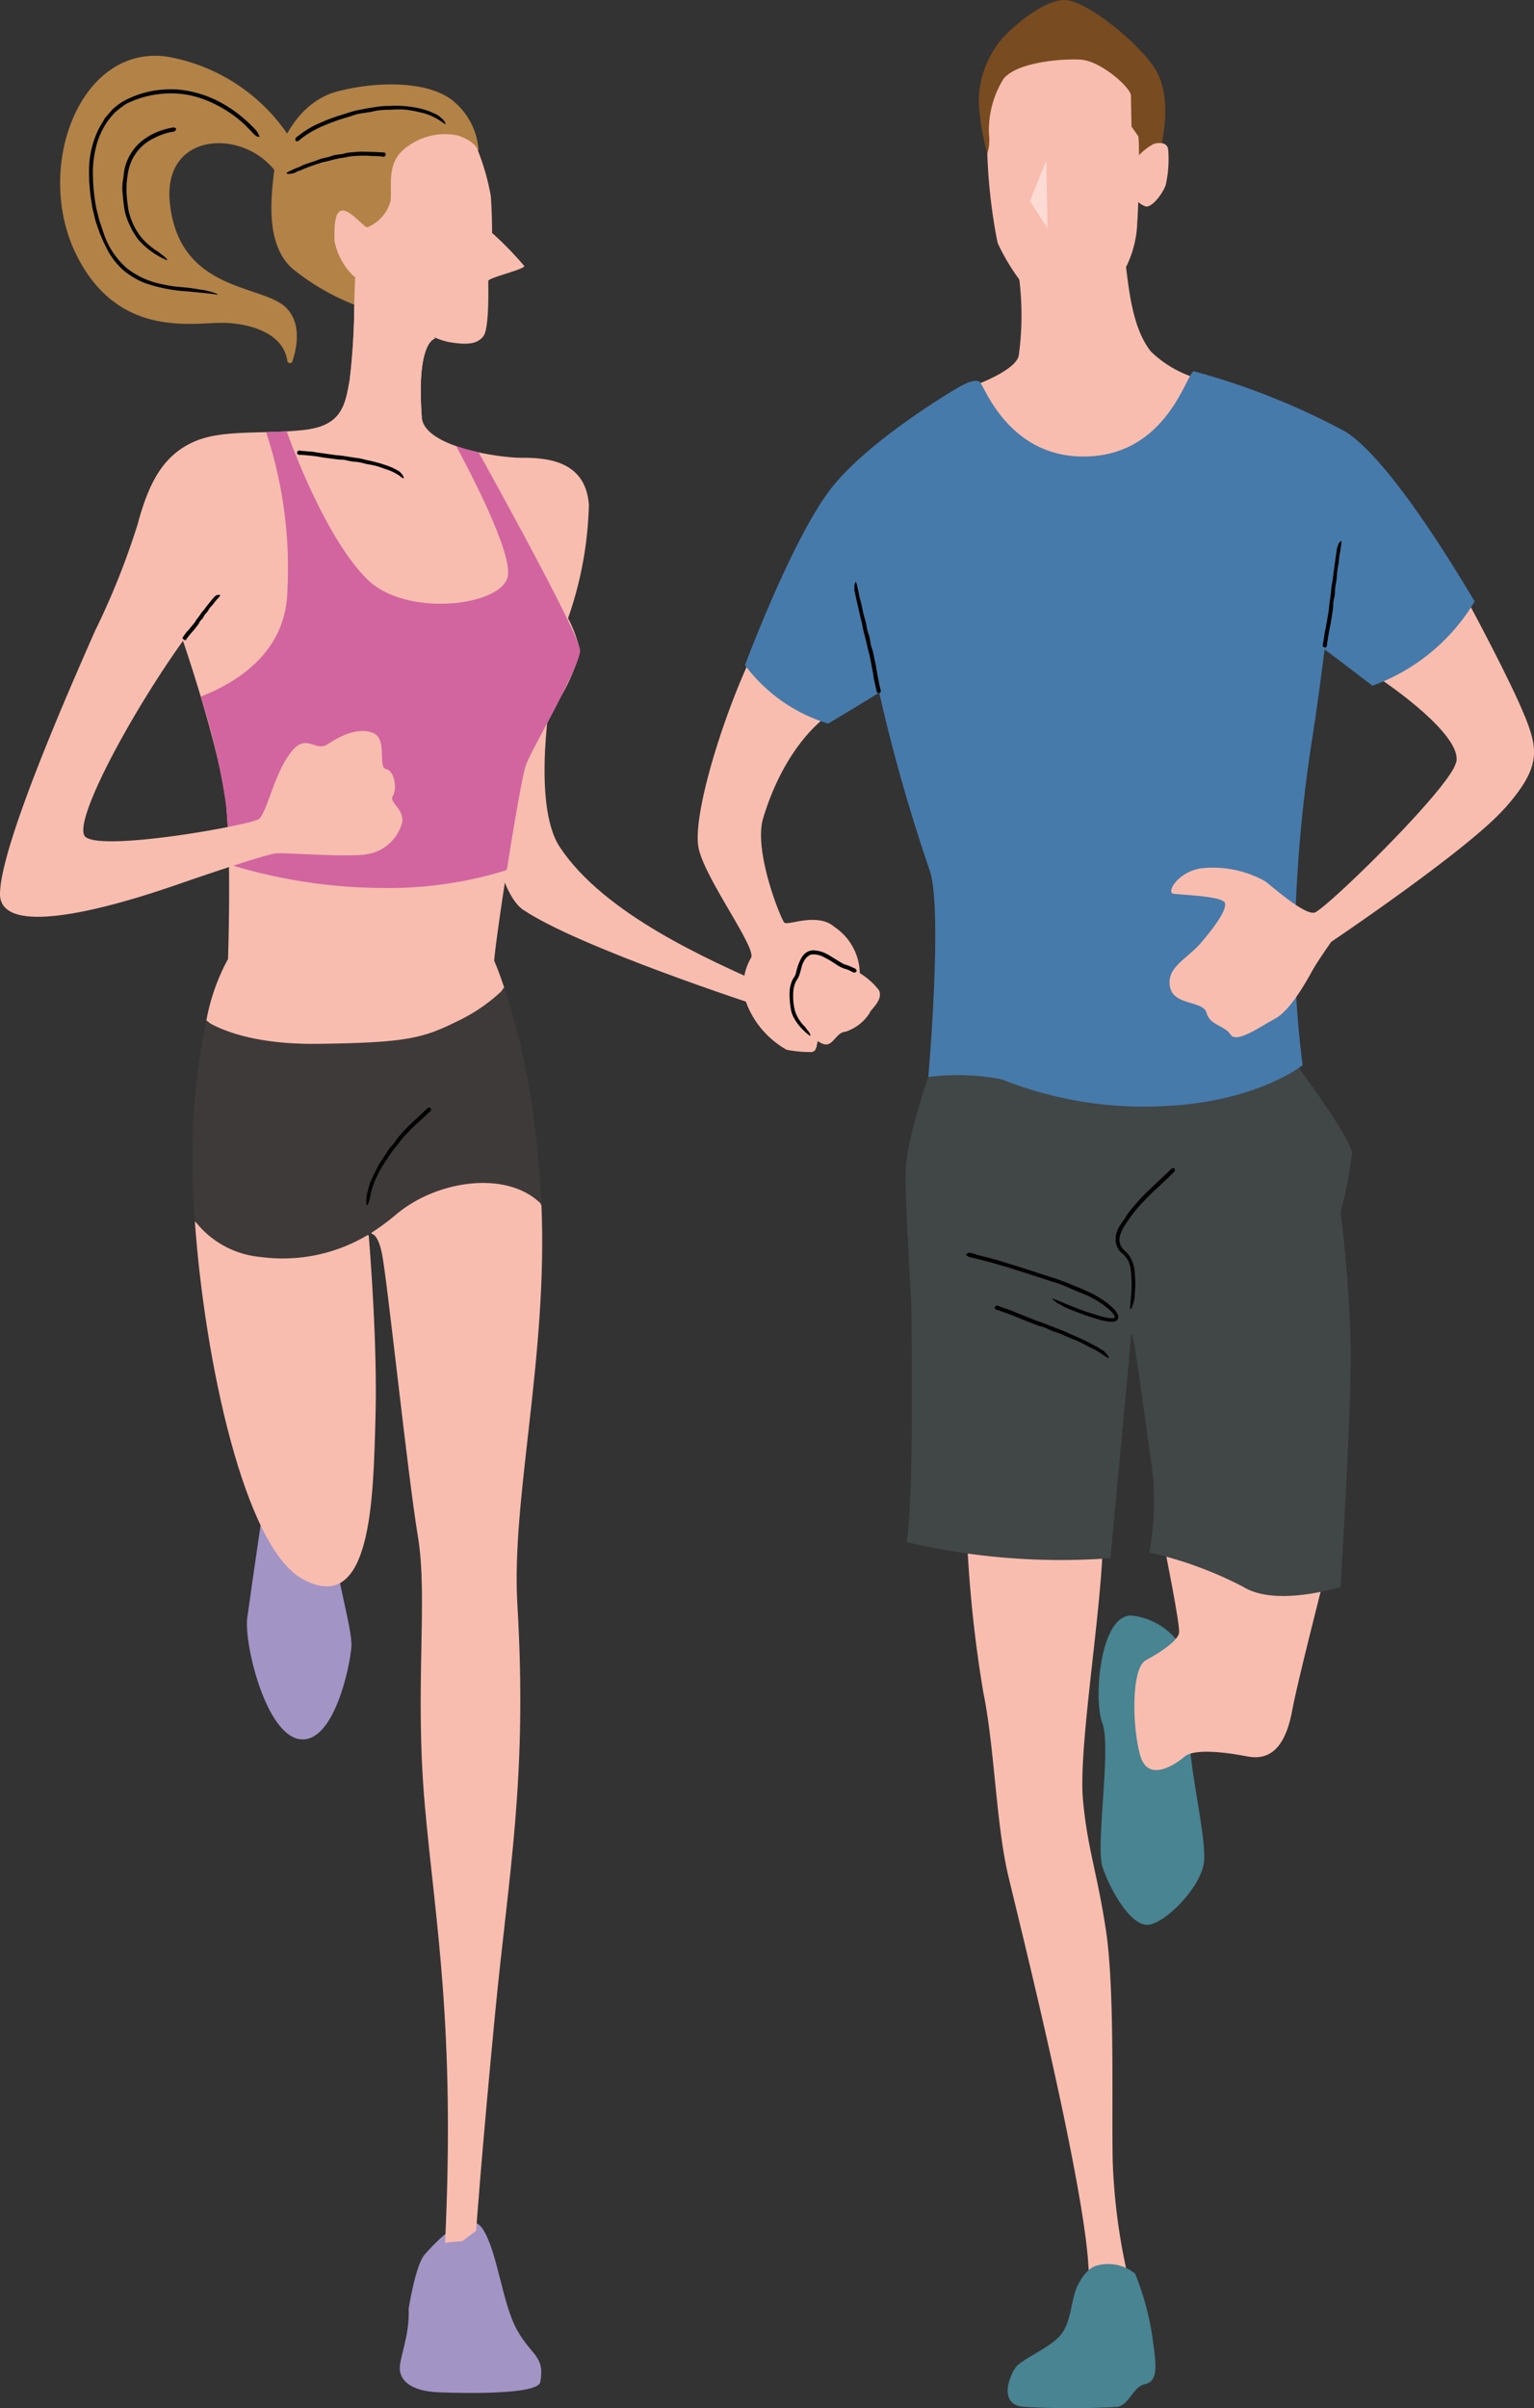 <svg id="グループ_120" data-name="グループ 120" xmlns="http://www.w3.org/2000/svg" xmlns:xlink="http://www.w3.org/1999/xlink" width="100.714" height="157.977" viewBox="0 0 100.714 157.977">
  <rect x="0" y="0" width="100.714" height="157.977" fill="#333333" stroke="none"/>
  <defs>
    <clipPath id="clip-path">
      <rect id="長方形_64" data-name="長方形 64" width="100.714" height="157.976" fill="none"/>
    </clipPath>
    <clipPath id="clip-path-3">
      <rect id="長方形_62" data-name="長方形 62" width="1.156" height="4.452" fill="none"/>
    </clipPath>
  </defs>
  <g id="グループ_119" data-name="グループ 119" clip-path="url(#clip-path)">
    <g id="グループ_118" data-name="グループ 118">
      <g id="グループ_117" data-name="グループ 117" clip-path="url(#clip-path)">
        <path id="パス_138" data-name="パス 138" d="M119.267,57.151s5.317,3.57,4.791,5.374l-.3.758,3.456,2.267c2.4-2.706,2.254-3.833,1.352-6.088s-3.532-7.139-3.532-7.139Z" transform="translate(-28.46 -12.485)" fill="#f8bdaf"/>
        <path id="パス_139" data-name="パス 139" d="M100.167,141.217a4.446,4.446,0,0,0-3.307-2.029c-2.029,0-2.481,5.486-1.879,7.065s-.451,7.966,0,9.394,1.8,3.834,2.931,3.834,3.683-2.555,3.757-4.284-.9-5.636-.977-8.042Z" transform="translate(-22.606 -33.214)" fill="#488492"/>
        <path id="パス_140" data-name="パス 140" d="M110.146,135.8s-1.654,6.463-1.954,8.117-.978,3.457-2.931,3.081-3.607-.451-4.133,0-2.405,1.8-2.931-.075-.6-5.712.376-6.238,2.1-1.278,2.179-1.8-.977-5.712-.977-5.712Z" transform="translate(-23.341 -31.777)" fill="#f8bdaf"/>
        <path id="パス_141" data-name="パス 141" d="M83.411,133.067a83.214,83.214,0,0,0,1.052,9.7c.751,3.683.827,8.642,1.654,12.1s5.035,20.292,5.26,25.779h2.481a39.44,39.44,0,0,1-.9-7.14c-.075-3.607.151-11.273-.451-15.181s-1.2-5.261-1.5-8.493,1.052-11.348,1.278-16.158Z" transform="translate(-19.904 -31.753)" fill="#f8bdaf"/>
        <path id="パス_142" data-name="パス 142" d="M91.4,196.662s.535-1.3,1.353-1.494a2.8,2.8,0,0,1,2.508.535,18.345,18.345,0,0,1,1.212,4.763c.2,1.437.225,2.312-.563,2.481s-1.015,1.324-1.8,1.493a53.97,53.97,0,0,1-6.087,0c-1.578-.056-1.212-1.634-.648-2.536.355-.568,2.273-1.315,2.978-2.161s.686-2.18,1.052-3.081" transform="translate(-20.733 -46.554)" fill="#488492"/>
        <path id="パス_143" data-name="パス 143" d="M79.584,92.522s-1.5,4.209-1.5,6.389.375,8.417.375,8.417.226,12.4-.3,15.708a44.382,44.382,0,0,0,13.377,1.051s1.278-13.527,1.353-14.579.751,4.283,1.278,7.965a18.454,18.454,0,0,1-.075,6.238,25.348,25.348,0,0,1,6.163,2.254c2.18,1.353,6.389,0,6.389,0s.676-10.973.676-15.256a82.925,82.925,0,0,0-.676-9.319,26.182,26.182,0,0,0,.751-3.832c0-.978-3.607-5.788-3.607-5.788L80.9,91.659Z" transform="translate(-18.632 -21.872)" fill="#414646"/>
        <path id="パス_144" data-name="パス 144" d="M68.56,60.62s-2.631,1.766-4.1,6.613c-.654,2.165,1.165,6.633,1.39,6.858s2.161-.7,3.288.282A3.745,3.745,0,0,1,70.8,77.3c0,1.127.319,2.724-.582,2.8s-1.128,1.352-1.8,1.428-.169,1.128-.921,1.052a7.8,7.8,0,0,1-1.5-.15,5.964,5.964,0,0,1-2.5-2.725,3.557,3.557,0,0,1,.169-3.307c.362-.659-2.988-5.129-3.438-7.158S61.7,60.921,63.58,56.862Z" transform="translate(-14.354 -13.569)" fill="#f8bdaf"/>
        <path id="パス_145" data-name="パス 145" d="M87,23.254a19.42,19.42,0,0,1,0,5.3c-.232.957-2.706,1.86-2.706,1.86a7.041,7.041,0,0,0,7.328,5.355,6.885,6.885,0,0,0,7.046-5.749,7.3,7.3,0,0,1-2.988-1.747c-1.3-1.635-1.466-4.341-1.747-6.426Z" transform="translate(-20.116 -5.213)" fill="#f8bdaf"/>
        <path id="パス_146" data-name="パス 146" d="M103.636,35.933a46.813,46.813,0,0,0-9.921-3.945c-.451,0-1.635,5.3-6.82,5.58s-6.877-4.453-7.215-4.848-1.635.451-1.635.451-5.411,3.157-8,6.313-5.805,11.781-5.805,11.781A10.684,10.684,0,0,0,69.7,55.1s2.021-1.2,3.352-2.033a112.969,112.969,0,0,0,3.3,11.615c.9,2.48-.075,13.6-.075,13.6a15.286,15.286,0,0,1,4.81.151,25.175,25.175,0,0,0,10.859,1.747c5.938-.3,8.907-2.669,8.907-2.669a64.984,64.984,0,0,1-.526-7.5,96.353,96.353,0,0,1,1.127-13.753c.305-1.921.6-4.1.838-6.016l.327.229,2.819,2.142a12.915,12.915,0,0,0,6.708-5.525c-1.409-2.367-5.636-9.357-8.511-11.16" transform="translate(-15.329 -7.633)" fill="#467aaa"/>
        <path id="パス_147" data-name="パス 147" d="M22.292,130.5s-.751,5.11-.977,6.764,1.2,7.666,3.457,7.966,3.307-4.885,3.381-6.087-1.127-4.885-1.127-6.989Z" transform="translate(-5.081 -31.141)" fill="#a394c6"/>
        <path id="パス_148" data-name="パス 148" d="M35.057,197.122s.451-2.875,1.052-3.551,2.837-3.176,3.814-1.672,1.278,4.9,2.255,6.632S44,200.2,43.7,201.932c-.144.828-4.81.751-6.689.676s-2.536-.827-2.536-1.578.658-2.18.582-3.908" transform="translate(-8.227 -45.679)" fill="#a394c6"/>
        <path id="パス_149" data-name="パス 149" d="M46.166,59.331s-1.358,7.541.526,10.39c2.931,4.434,9.845,7.421,13.528,9.075l-.451,1.353s-11.8-3.833-15.483-6.313c-1.936-1.3-2.631-8.267-2.631-8.267Z" transform="translate(-9.94 -14.158)" fill="#f8bdaf"/>
        <path id="パス_150" data-name="パス 150" d="M37,11.547a4.571,4.571,0,0,0-1.5-3.044c-1.5-1.428-4.885-1.5-7.7-.789s-4.058,3.757-4.246,5.448-.526,4.7,1.278,6.238a15.473,15.473,0,0,0,4.218,2.405Z" transform="translate(-5.581 -1.735)" fill="#b28247"/>
        <path id="パス_151" data-name="パス 151" d="M34.86,27.739s-1.24.15-.864,5.167l-7.591.809c2.405-.3,2.574-1.729,2.856-3.269a43.422,43.422,0,0,0,.3-4.848c0-.6.075-2.255.075-2.255l3.156-.183Z" transform="translate(-6.301 -5.526)" fill="#f8bdaf"/>
        <path id="パス_152" data-name="パス 152" d="M38.177,12.421a15.24,15.24,0,0,1,.93,3.185c.085,1.1.085,2.423.085,2.423A22.222,22.222,0,0,1,41.305,20.2c.028.225-2.367.761-2.367.986s.085,3.072-.311,3.607-1.055.58-2.114.423c-1.71-.254-3.945-2.114-4.4-2.592a5.692,5.692,0,0,1-.79-1.86s-.817.535-1.325,0a4.37,4.37,0,0,1-1.155-2.226c0-.621-.056-1.888.479-1.973s1.409,1.043,1.663,1.1a2.586,2.586,0,0,0,1.54-1.728c.113-.846-.244-2.2.658-3.185a4.151,4.151,0,0,1,3.748-1.118c1.015.338,1.24.789,1.24.789" transform="translate(-6.884 -2.75)" fill="#f8bdaf"/>
        <path id="パス_153" data-name="パス 153" d="M20.138,9.982a12.058,12.058,0,0,0-8-5.129c-5.7-.738-8.68,7.346-5.9,12.983S14.042,22.26,16,22.326c1.485.049,3.811.577,4.1,2.487a.173.173,0,0,0,.336.035c.314-.955.592-2.51-.416-3.518-1.541-1.54-7-1-7.628-6.839-.526-4.885,5.148-4.923,7.1-1.842Z" transform="translate(-1.236 -1.147)" fill="#b28247"/>
        <path id="パス_154" data-name="パス 154" d="M18,10.107a8.2,8.2,0,0,0-2.25-1.529,6.406,6.406,0,0,0-1.263-.447,5.761,5.761,0,0,0-1.54-.166,6.546,6.546,0,0,0-2.845.692,8.482,8.482,0,0,0-.707.54,5.355,5.355,0,0,0-.563.684,5.048,5.048,0,0,0-.68,1.531,7.17,7.17,0,0,0-.222,1.554,12.7,12.7,0,0,0,.216,2.493c.069.284.131.538.2.81.088.263.177.531.265.791a5.215,5.215,0,0,0,1.557,2.379,5.44,5.44,0,0,0,2.328,1.049l.251.052c.306.059.618.1.931.128a10.791,10.791,0,0,1,1.188.15l.172.024a4.351,4.351,0,0,1,1,.258.372.372,0,0,1,.105.067l-.17-.017c-.266-.045-.534-.073-.8-.1l-1.037-.1a10.183,10.183,0,0,1-2.8-.55,5.012,5.012,0,0,1-1.447-.876,4.72,4.72,0,0,1-1.1-1.489c-.157-.282-.266-.586-.4-.878-.1-.3-.222-.6-.307-.915-.061-.254-.12-.5-.181-.751-.04-.257-.081-.512-.121-.764-.043-.334-.062-.672-.094-1.007,0-.337-.018-.675,0-1.013a5.562,5.562,0,0,1,.176-1.173,5.64,5.64,0,0,1,.514-1.359l.358-.608.466-.536a3.97,3.97,0,0,1,1.2-.783A6.364,6.364,0,0,1,13.155,7.7a4.2,4.2,0,0,1,.786.066,5.146,5.146,0,0,1,.771.159,6.946,6.946,0,0,1,1.733.707,8.286,8.286,0,0,1,1.384.972,9.436,9.436,0,0,1,.689.652,1.227,1.227,0,0,1,.341.521c0,.017.011.043,0,.04a.592.592,0,0,1-.214-.057,2.573,2.573,0,0,1-.238-.219.171.171,0,0,1-.022-.025c-.126-.139-.257-.276-.394-.406Z" transform="translate(-1.831 -1.837)"/>
        <path id="パス_155" data-name="パス 155" d="M13.68,11.3a4.1,4.1,0,0,0-1.018.37,3.99,3.99,0,0,0-.465.261,2.98,2.98,0,0,0-.467.4,3.013,3.013,0,0,0-.631.986,3.558,3.558,0,0,0-.185.694c-.037.223-.062.449-.084.675,0,.212-.01.426,0,.637.021.337.064.668.11,1a4.433,4.433,0,0,0,.7,1.664,3.731,3.731,0,0,0,.706.747l.075.069c.1.072.194.155.3.219a2.36,2.36,0,0,1,.384.28.269.269,0,0,0,.058.037,1.428,1.428,0,0,1,.315.287c.016.015.015.042.022.063a.644.644,0,0,1-.069-.018c-.1-.043-.2-.085-.3-.136-.127-.063-.246-.144-.371-.213a5.446,5.446,0,0,1-.915-.722,2.76,2.76,0,0,1-.437-.534,4.224,4.224,0,0,1-.363-.661,4.26,4.26,0,0,1-.284-.737,4.012,4.012,0,0,1-.112-.621c-.047-.272-.046-.546-.089-.819a4.386,4.386,0,0,1,0-.48c.005-.2.058-.391.074-.586a4.549,4.549,0,0,1,.09-.566,3.545,3.545,0,0,1,.2-.553,3.347,3.347,0,0,1,.668-.957,3.515,3.515,0,0,1,.506-.408,4.371,4.371,0,0,1,1.332-.592c.125-.035.252-.061.379-.088a.278.278,0,0,1,.262.048c.007.007.018.016.015.022a.5.5,0,0,1-.059.138c-.021.026-.078.035-.12.054l-.013,0-.221.037Z" transform="translate(-2.52 -2.623)"/>
        <path id="パス_156" data-name="パス 156" d="M43.192,102.945l-.03-.03c-.988-3.31-5.879-3.642-8.5-1.431-.56.472-2.405,1.841-2.644,3.32.183.032.474.259.69,1.265.339,1.578,1.691,14.543,2.368,18.6s-.225,9.921.451,17.586,2.011,14.43,1.334,28.747L38,170.889l.9-.676s.338-4.848,1.24-14.2,2.142-15.444,1.466-26.905c-.407-6.894,2-16.217,1.582-26.158" transform="translate(-7.639 -23.881)" fill="#f8bdaf"/>
        <path id="パス_157" data-name="パス 157" d="M16.805,105.264c.655,9.155,3.252,21.309,7.046,23.424,4.584,2.555,4.66-5.336,4.81-10.522.142-4.864-.379-11.247-.444-12.021Z" transform="translate(-4.01 -25.119)" fill="#f8bdaf"/>
        <path id="パス_158" data-name="パス 158" d="M41.518,39.514c-.15-3.081-2.893-3.194-4.434-3.194s-6.395-.732-6.539-2.65c-.375-5.017.864-5.167.864-5.167l-5.3-2.142a43.388,43.388,0,0,1-.3,4.848c-.282,1.54-.451,2.969-2.857,3.269s-5.133,0-6.914.62c-2.386.827-3.363,2.762-4.1,5.411l2.95,7.892s2.48,7.215,2.819,10.822.113,9.977.113,9.977A13.36,13.36,0,0,0,16.4,73.233l.011.008c.913.56,3.021,4.678,7,4.678l.332,0c6.045-.076,6.983-.414,9.3-1.574,1.378-.689,2.335-4.7,2.895-5.259l.014-.014c-.384-1.15-.656-1.756-.656-1.756.113-1.635,1.691-11.781,2.085-12.852.228-.617,1.375-2.663,2.3-4.488a11.453,11.453,0,0,0,1.246-3.009,8.573,8.573,0,0,0-.781-2.122,24.2,24.2,0,0,0,1.364-7.329" transform="translate(-2.85 -6.291)" fill="#f8bdaf"/>
        <path id="パス_159" data-name="パス 159" d="M25.911,38.84l.713.057c.116.013.232.04.348.056l.4.055.764.108.467.045.437.072.407.061a4.112,4.112,0,0,1,.643.125c.139.041.285.057.426.093.247.065.5.121.739.206a5.709,5.709,0,0,1,.65.241l.062.03c.078.031.148.084.224.12a.618.618,0,0,1,.254.2.127.127,0,0,0,.034.034.553.553,0,0,1,.138.253c.005.014-.006.034-.01.052a.243.243,0,0,1-.043-.016c-.057-.037-.114-.072-.167-.112a.9.9,0,0,0-.213-.145,2.958,2.958,0,0,0-.643-.3l-.4-.139a3.716,3.716,0,0,0-.443-.135c-.158-.037-.317-.063-.478-.091-.127-.024-.251-.062-.378-.092a3.021,3.021,0,0,0-.5-.07,2.242,2.242,0,0,1-.292-.045c-.12-.023-.236-.058-.356-.075s-.234-.008-.349-.02-.235-.03-.352-.046l-.7-.091L26.9,39.2l-.468-.054-.424-.037-.238-.012a.15.15,0,0,1-.151-.091c0-.007-.009-.018-.007-.024a.447.447,0,0,1,.053-.128c.018-.024.056-.023.086-.033h.009l.148.014Z" transform="translate(-6.113 -9.264)"/>
        <path id="パス_160" data-name="パス 160" d="M84.961,10.075A16.15,16.15,0,0,1,84.4,6.693a6.4,6.4,0,0,1,1.165-3.683c.6-.94,3.119-3.119,4.547-3.006S94.731,2.673,95.9,4.4s.639,4.322.526,5-1.352,2.142-1.428,3.006-.563-.526-.563-.526Z" transform="translate(-20.139 0)" fill="#784b21"/>
        <path id="パス_161" data-name="パス 161" d="M97.012,11.034c-.075-.639-.94-.376-.94-.376a3.691,3.691,0,0,0-.976.748c0-.592-.015-1.05-.039-1.236l-.451-.639s-.037-1.5-.037-2.029S92.578,5.21,91.263,5.134s-4.247.188-5.073,1.278a6.369,6.369,0,0,0-.94,3.683,2.951,2.951,0,0,1-.113,1.2,36.1,36.1,0,0,0,.676,5.863,13.872,13.872,0,0,0,3.57,4.7c.94.639,2.886-.193,4.171-1.992a7.119,7.119,0,0,0,1.428-4.039c.026-.372.047-.841.065-1.348a1.585,1.585,0,0,0,.461.277c.413.151,1.2-.9,1.348-1.423a7.613,7.613,0,0,0,.155-2.3" transform="translate(-20.316 -1.222)" fill="#f8bdaf"/>
        <g id="グループ_116" data-name="グループ 116" transform="translate(67.621 10.517)" opacity="0.46">
          <g id="グループ_115" data-name="グループ 115">
            <g id="グループ_114" data-name="グループ 114" clip-path="url(#clip-path-3)">
              <path id="パス_162" data-name="パス 162" d="M89.886,13.813,88.815,16.49l1.156,1.776Z" transform="translate(-88.815 -13.813)" fill="#fff"/>
            </g>
          </g>
        </g>
        <path id="パス_163" data-name="パス 163" d="M75.106,57.184c-.051-.237-.1-.457-.155-.71-.009-.067-.039-.262-.053-.356-.032-.168-.053-.279-.076-.407-.053-.265-.107-.539-.153-.771-.028-.106-.09-.34-.123-.461-.036-.167-.062-.291-.1-.44-.029-.119-.058-.235-.1-.406a6.264,6.264,0,0,1-.148-.647c-.024-.145-.067-.286-.1-.429l-.175-.754-.155-.675-.011-.067c-.018-.085-.029-.138-.052-.244a.762.762,0,0,1-.028-.313.128.128,0,0,0,0-.045.58.58,0,0,1,.052-.282c0-.014.027-.026.04-.039a.174.174,0,0,1,.024.041l.062.2c.021.1.033.155.057.266.06.239.086.486.163.723a3.82,3.82,0,0,1,.1.426c.033.152.06.279.1.467l.137.48c.033.129.052.261.079.391a3.347,3.347,0,0,0,.138.5,1.678,1.678,0,0,1,.071.295c.024.122.035.247.064.367s.075.227.107.343.056.236.081.354c.048.231.092.445.146.707.014.089.046.291.064.4.036.187.062.325.091.473s.059.289.088.427l.056.238a.157.157,0,0,1-.046.174c-.006.005-.014.014-.021.014a.475.475,0,0,1-.138-.016c-.027-.01-.037-.049-.055-.075l0-.008-.027-.148Z" transform="translate(-17.58 -11.964)"/>
        <path id="パス_164" data-name="パス 164" d="M114.091,53.309l.1-.683c.018-.111.051-.221.073-.333.029-.162.047-.266.069-.387l.123-.735c.011-.1.033-.334.045-.451.024-.161.042-.279.062-.423.014-.113.027-.225.047-.394a5.707,5.707,0,0,1,.085-.624c.029-.136.037-.277.056-.415q.048-.367.1-.728c.029-.22.059-.436.087-.651,0-.013.011-.051.014-.063.012-.081.02-.129.035-.233a.7.7,0,0,1,.082-.288.126.126,0,0,0,.011-.041c.012-.1.092-.158.147-.233.008-.012.033-.014.05-.021a.225.225,0,0,1,.008.044c0,.067,0,.135-.013.2-.014.1-.023.147-.04.256-.026.232-.087.46-.1.7a3.733,3.733,0,0,1-.058.41c-.022.145-.04.265-.068.448-.009.109-.029.362-.038.473-.014.126-.043.249-.061.374a3.056,3.056,0,0,0-.046.493,1.582,1.582,0,0,1-.035.286c-.021.116-.053.231-.067.347s-.008.227-.019.34-.029.228-.046.342l-.107.677c-.017.081-.057.275-.078.375-.031.18-.054.31-.078.451s-.044.276-.065.408c-.009.071-.015.115-.03.23a.147.147,0,0,1-.1.139c-.008,0-.018.008-.024.005a.494.494,0,0,1-.124-.06c-.021-.018-.018-.056-.026-.085l0-.009.025-.14Z" transform="translate(-27.218 -11.122)"/>
        <path id="パス_165" data-name="パス 165" d="M83.933,108.055c.487.12.973.243,1.457.378l.707.22.818.251,1.545.5c.311.11.63.193.94.308.292.105.584.216.871.337.269.107.537.215.8.337a6.407,6.407,0,0,1,1.223.658,4.238,4.238,0,0,1,.729.6,1.46,1.46,0,0,1,.251.368.325.325,0,0,1-.037.328c-.032.059-.1.068-.151.1a.934.934,0,0,1-.13.025,2.953,2.953,0,0,1-.837-.123c-.469-.124-.922-.281-1.372-.446l-.131-.054-.48-.188a2.961,2.961,0,0,1-.585-.282.613.613,0,0,0-.084-.041,1.985,1.985,0,0,1-.464-.321c-.023-.017-.026-.045-.038-.068a.92.92,0,0,1,.09.024l.409.158.518.218c.474.184.94.393,1.429.534.285.082.567.185.855.259a3.7,3.7,0,0,0,.472.094c.15.016.339.018.335-.066s-.124-.253-.231-.362c-.11-.124-.252-.215-.372-.327a6.848,6.848,0,0,0-.668-.451,6.1,6.1,0,0,0-.965-.455l-.575-.241c-.234-.1-.464-.212-.7-.3s-.467-.152-.7-.223l-.709-.238-1.419-.45-.792-.254-.956-.273-.87-.229-.49-.117a.471.471,0,0,1-.3-.156c-.007-.009-.018-.021-.012-.027a.365.365,0,0,1,.123-.106.617.617,0,0,1,.181,0l.018,0,.3.078Z" transform="translate(-19.88 -25.762)"/>
        <path id="パス_166" data-name="パス 166" d="M86.133,112.56l.759.266.365.156.426.168.807.321.5.171.462.186.432.166a5.98,5.98,0,0,1,.678.283c.146.072.3.126.449.194.261.115.522.234.779.361.233.107.458.234.686.353l.064.04.238.146a.79.79,0,0,1,.275.222.162.162,0,0,0,.038.033.7.7,0,0,1,.177.263c.008.014,0,.037,0,.056a.248.248,0,0,1-.049-.017l-.2-.121a2.732,2.732,0,0,0-.245-.168,5.7,5.7,0,0,0-.707-.4c-.145-.065-.283-.147-.427-.218s-.309-.164-.471-.231l-.512-.2-.4-.181a3.517,3.517,0,0,0-.539-.2,2.137,2.137,0,0,1-.312-.122c-.126-.053-.247-.119-.375-.167s-.253-.075-.378-.116-.251-.092-.375-.141l-.743-.287-.41-.174-.5-.19-.453-.162-.256-.083a.174.174,0,0,1-.14-.134c0-.008-.006-.02,0-.024a.454.454,0,0,1,.091-.109c.024-.017.067,0,.1-.005l.01,0,.156.058Z" transform="translate(-20.468 -26.844)"/>
        <path id="パス_167" data-name="パス 167" d="M34.086,38.135c1.041,1.931,3.576,6.832,3.4,8.447-.225,2.03-6.6,2.827-9.187.339-2.562-2.468-4.724-8.049-5.345-9.754-.45.025-.9.039-1.352.051A28.3,28.3,0,0,1,23,47.6c-.069,3.99-3.208,6-5.681,6.962A44.447,44.447,0,0,1,18.994,61.8c.1,1.09.153,2.43.174,3.771a34.673,34.673,0,0,0,9.916,1.546,26.146,26.146,0,0,0,8.307-1.167l.04-.152c.48-3.057,1.025-6.191,1.235-6.76.394-1.071,3.551-6.426,3.551-7.5,0-.931-5.289-10.522-6.665-13a12.8,12.8,0,0,1-1.466-.407" transform="translate(-4.132 -8.869)" fill="#d265a0"/>
        <path id="パス_168" data-name="パス 168" d="M13.19,37.836c-2.386.827-3.363,2.762-4.1,5.411a49.2,49.2,0,0,1-2.856,7.177C4.772,53.75.056,64.366,0,67.635s8.662.451,11.593-.564,5.975-2.01,6.539-2.066,4.791.282,5.975.056a2.842,2.842,0,0,0,2.311-2.142c.056-.9-.9-1.24-.62-1.691s.113-1.635-.451-1.747.113-1.973-.845-2.368-2.142.169-2.988.733-1.409-.846-2.48.62S17.511,62.355,17,62.75,6.8,64.892,5.618,63.934s4.9-11.611,8.793-15.9Z" transform="translate(0 -9.029)" fill="#f8bdaf"/>
        <path id="パス_169" data-name="パス 169" d="M15.781,53.991l.219-.3c.037-.048.087-.087.127-.132l.135-.161c.091-.11.191-.234.253-.308s.085-.139.13-.206c.069-.088.091-.115.141-.18l.123-.173a1.565,1.565,0,0,1,.206-.268,1.719,1.719,0,0,0,.137-.177l.243-.31.223-.273.026-.024c.028-.031.059-.061.085-.094a.215.215,0,0,1,.135-.094.036.036,0,0,0,.02-.013c.033-.04.112-.023.174-.027a.158.158,0,0,1,.045.021.087.087,0,0,1,0,.026.94.94,0,0,1-.059.091l-.093.1a2.628,2.628,0,0,0-.241.286,1.069,1.069,0,0,1-.141.17c-.052.061-.109.119-.156.183l-.136.215c-.039.055-.089.1-.131.153a.846.846,0,0,0-.143.223.458.458,0,0,1-.09.125,1.824,1.824,0,0,0-.128.139c-.036.049-.054.11-.086.161a1.606,1.606,0,0,1-.109.148l-.225.287-.14.15-.154.189c-.053.07-.094.123-.133.176a1.145,1.145,0,0,0-.069.1c-.017.03-.048.042-.114.018a.061.061,0,0,1-.021-.01.9.9,0,0,1-.093-.1c-.014-.02,0-.038,0-.056l0,0,.049-.059Z" transform="translate(-3.752 -12.23)"/>
        <path id="パス_170" data-name="パス 170" d="M25.731,11.037a6.746,6.746,0,0,1,.88-.572c.149-.086.312-.144.467-.219.183-.076.361-.162.546-.231q.523-.2,1.064-.359c.216-.069.432-.14.653-.2s.42-.087.63-.13c.195-.043.392-.067.588-.1a5.78,5.78,0,0,1,.946-.1c.211.007.422-.024.633-.012a7.1,7.1,0,0,1,1.112.1,5.369,5.369,0,0,1,.973.249l.092.038c.113.043.222.1.333.145a1.183,1.183,0,0,1,.382.256.232.232,0,0,0,.053.041.753.753,0,0,1,.237.323c.01.018,0,.042,0,.062a.41.41,0,0,1-.053-.03c-.076-.059-.158-.112-.24-.166a3.346,3.346,0,0,0-.321-.2,3.781,3.781,0,0,0-.961-.369c-.2-.036-.394-.1-.6-.127a5.662,5.662,0,0,0-.662-.082c-.234,0-.467,0-.7.016-.186.009-.373,0-.559.021A3.754,3.754,0,0,0,30.5,9.5c-.137.037-.281.044-.42.072-.171.03-.346.046-.515.083s-.318.1-.479.148L28.6,9.95c-.321.1-.637.215-.949.34-.172.073-.351.135-.521.215-.2.094-.4.2-.6.311-.175.1-.347.212-.511.33a3.384,3.384,0,0,0-.266.209.255.255,0,0,1-.22.084c-.008,0-.022,0-.024-.008a.336.336,0,0,1-.04-.142c0-.034.045-.075.07-.11l.011-.009.174-.134Z" transform="translate(-6.079 -2.176)"/>
        <path id="パス_171" data-name="パス 171" d="M30.946,13.376c-.212-.015-.427-.021-.642-.025l-.317-.021c-.123,0-.245,0-.368,0-.233.008-.466.018-.7.045-.142.012-.279.053-.419.077s-.264.037-.4.065l-.362.081a5.72,5.72,0,0,1-.573.143c-.127.027-.25.075-.375.113-.221.061-.432.15-.649.224-.193.067-.378.155-.569.231l-.058.019a1.426,1.426,0,0,0-.2.087.607.607,0,0,1-.268.082.1.1,0,0,0-.039.012.52.52,0,0,1-.265,0c-.014,0-.03-.02-.046-.03a.182.182,0,0,1,.03-.03c.055-.034.109-.068.167-.1l.224-.1c.2-.108.416-.16.614-.268a2.011,2.011,0,0,1,.368-.141l.41-.138.425-.157a3.389,3.389,0,0,1,.352-.087,3.046,3.046,0,0,0,.455-.133,1.524,1.524,0,0,1,.27-.058l.335-.042c.107-.018.211-.056.317-.078A2.951,2.951,0,0,1,29,13.11c.218-.024.437-.036.656-.046l.368.011.438.011.4.021.223.013a.136.136,0,0,1,.136.1c0,.008.007.018,0,.024a.608.608,0,0,1-.057.125c-.017.022-.052.021-.078.03h-.008l-.131-.016Z" transform="translate(-5.895 -3.117)"/>
        <path id="パス_172" data-name="パス 172" d="M39.508,99.234h0l0-.091c-.014-.285-.028-.567-.045-.844,0-.079-.011-.155-.015-.234-.015-.228-.03-.456-.046-.68-.005-.076-.012-.149-.018-.225-.018-.224-.036-.448-.055-.667-.005-.06-.012-.118-.018-.177-.021-.232-.043-.464-.067-.691l-.014-.12q-.039-.367-.081-.723c0-.026-.006-.051-.01-.077q-.045-.376-.094-.742c0-.01,0-.019,0-.028-.034-.258-.07-.512-.107-.761v0c-.037-.257-.077-.509-.116-.757a47.159,47.159,0,0,0-1.736-7.277,11.185,11.185,0,0,1-2.905,2.072c-2.405,1.2-3.382,1.5-9.32,1.578-4.227.054-6.434-.921-7.356-1.488A40.671,40.671,0,0,0,16.6,95.25c-.039,1.511.012,3.262.145,5.143a6.114,6.114,0,0,0,4.271,2.372,10.9,10.9,0,0,0,7.143-1.469c0-.02,0-.034,0-.034a.248.248,0,0,1,.107-.029,15.145,15.145,0,0,0,1.7-1.249c2.694-2.269,7.327-2.931,9.547-.663,0-.03,0-.059,0-.088" transform="translate(-3.959 -20.316)" fill="#3e3a39"/>
        <path id="パス_173" data-name="パス 173" d="M35.671,95.766l-.548.52-.281.246-.308.3c-.188.2-.384.387-.56.6-.107.126-.207.26-.306.392l-.295.364c-.088.114-.169.234-.25.354-.132.188-.245.385-.384.57a2.836,2.836,0,0,0-.231.391,6.608,6.608,0,0,0-.351.71,6.428,6.428,0,0,0-.231.662l-.018.065c-.017.084-.028.14-.049.244a2.382,2.382,0,0,1-.075.305.126.126,0,0,0-.006.045.7.7,0,0,1-.117.276c-.006.014-.03.024-.047.036a.276.276,0,0,1-.014-.047c0-.089-.01-.185-.012-.228a2.2,2.2,0,0,1,.017-.293,5.977,5.977,0,0,1,.187-.768,1.878,1.878,0,0,1,.168-.432c.075-.152.144-.306.223-.455l.235-.474c.072-.121.16-.233.237-.35.1-.156.208-.3.3-.467a1.973,1.973,0,0,1,.186-.263c.085-.1.179-.193.259-.3s.138-.213.217-.311.164-.2.249-.292q.255-.284.522-.557l.312-.289.369-.349.337-.312.187-.177a.162.162,0,0,1,.18-.049c.008,0,.02.005.022.011a.54.54,0,0,1,.05.13c0,.029-.027.059-.042.087l-.006.007-.119.1Z" transform="translate(-7.538 -22.77)"/>
        <path id="パス_174" data-name="パス 174" d="M69.513,87.507s.649.668,1.081.589.668-.806,1.179-.825a2.97,2.97,0,0,0,1.592-1.218c.059-.255.9-.825.629-1.494a4.579,4.579,0,0,0-2.221-1.571c-.393-.079-1.709-1.2-2.4-.825s-.531,1.159-.884,1.611a3.1,3.1,0,0,0-.118,2.319,3.437,3.437,0,0,0,1.14,1.415" transform="translate(-16.277 -19.588)" fill="#f8bdaf"/>
        <path id="パス_175" data-name="パス 175" d="M72.09,83.231a2.168,2.168,0,0,0-.408-.152,2.18,2.18,0,0,1-.455-.223l-.382-.25a5.1,5.1,0,0,0-.454-.251,1.427,1.427,0,0,0-.894-.2.84.84,0,0,0-.408.336,1.573,1.573,0,0,0-.215.487c-.048.168-.082.345-.148.526a1.815,1.815,0,0,1-.209.388,1.84,1.84,0,0,0-.134.359,2.189,2.189,0,0,0-.06.534,3.835,3.835,0,0,0,.088.944,2.142,2.142,0,0,0,.336.748c.011.016.034.053.045.069a1.919,1.919,0,0,0,.191.233,1.607,1.607,0,0,1,.247.3.181.181,0,0,0,.038.042.945.945,0,0,1,.183.308c.008.017,0,.04,0,.061a.307.307,0,0,1-.053-.026c-.073-.054-.147-.108-.216-.167-.089-.077-.171-.162-.257-.244a3.312,3.312,0,0,1-.575-.783,1.762,1.762,0,0,1-.181-.547,4.62,4.62,0,0,1-.07-.621,4,4,0,0,1,0-.655,2.092,2.092,0,0,1,.132-.521,1.445,1.445,0,0,1,.172-.314.789.789,0,0,0,.109-.28c.025-.118.062-.241.1-.367A2.758,2.758,0,0,1,68.8,82.5a1.23,1.23,0,0,1,.3-.415.882.882,0,0,1,.509-.208,2.047,2.047,0,0,1,.959.263c.158.081.3.177.452.27.177.108.351.219.525.315a.986.986,0,0,0,.225.1,1.762,1.762,0,0,1,.283.1l.292.131a.212.212,0,0,1,.145.168c0,.008,0,.021,0,.025a.451.451,0,0,1-.114.088c-.029.011-.074-.01-.112-.017l-.011,0-.165-.087Z" transform="translate(-16.247 -19.539)"/>
        <path id="パス_176" data-name="パス 176" d="M99.852,101.084l-.77.732-.387.353c-.148.137-.286.283-.428.426-.267.274-.528.554-.775.844-.143.182-.282.368-.41.56-.131.175-.248.355-.362.538a2.386,2.386,0,0,0-.231.533.975.975,0,0,0,.129.8c.105.153.3.279.443.471a2.18,2.18,0,0,1,.393,1.131,7.625,7.625,0,0,1,.035,1.036c0,.034-.007.067-.009.1-.008.124-.015.226-.024.368a1.367,1.367,0,0,1-.078.458.262.262,0,0,0-.013.065,1.121,1.121,0,0,1-.151.378c-.009.019-.034.026-.051.039a.411.411,0,0,1-.008-.067c.005-.119.011-.241.015-.311.015-.139.027-.248.043-.4a8.656,8.656,0,0,0,.038-1.079c-.021-.208-.011-.422-.041-.629a2.215,2.215,0,0,0-.155-.658,1.542,1.542,0,0,0-.431-.536,1.167,1.167,0,0,1-.356-.522,1.348,1.348,0,0,1,0-.828,1.761,1.761,0,0,1,.192-.428c.1-.159.21-.31.314-.462s.185-.306.294-.445.22-.286.34-.42q.349-.407.723-.789l.431-.411.512-.492.469-.439.261-.247a.263.263,0,0,1,.23-.1c.009,0,.023,0,.024.008a.415.415,0,0,1,.037.143c0,.033-.043.075-.068.112l-.009.009-.165.145Z" transform="translate(-22.957 -24.022)"/>
        <path id="パス_177" data-name="パス 177" d="M119.663,64.762c-.526,1.8-8.624,9.676-9.3,9.826s-2.65-1.616-3.251-2.066a7.042,7.042,0,0,0-4.283-.827c-1.5.3-2.18,1.578-1.729,1.654s3.232.15,3.383.6-.677,1.578-1.578,2.631-2.255,1.578-2.03,2.856,2.18.9,2.405,1.728,1.2.827,1.578,1.428,1.954-.526,2.931-1.052,2.029-2.405,2.4-3.081,1.278-1.954,1.278-1.954,8.943-6.012,11.348-8.718,2.254-3.833,1.353-6.088Z" transform="translate(-24.065 -14.723)" fill="#f8bdaf"/>
      </g>
    </g>
  </g>
</svg>
